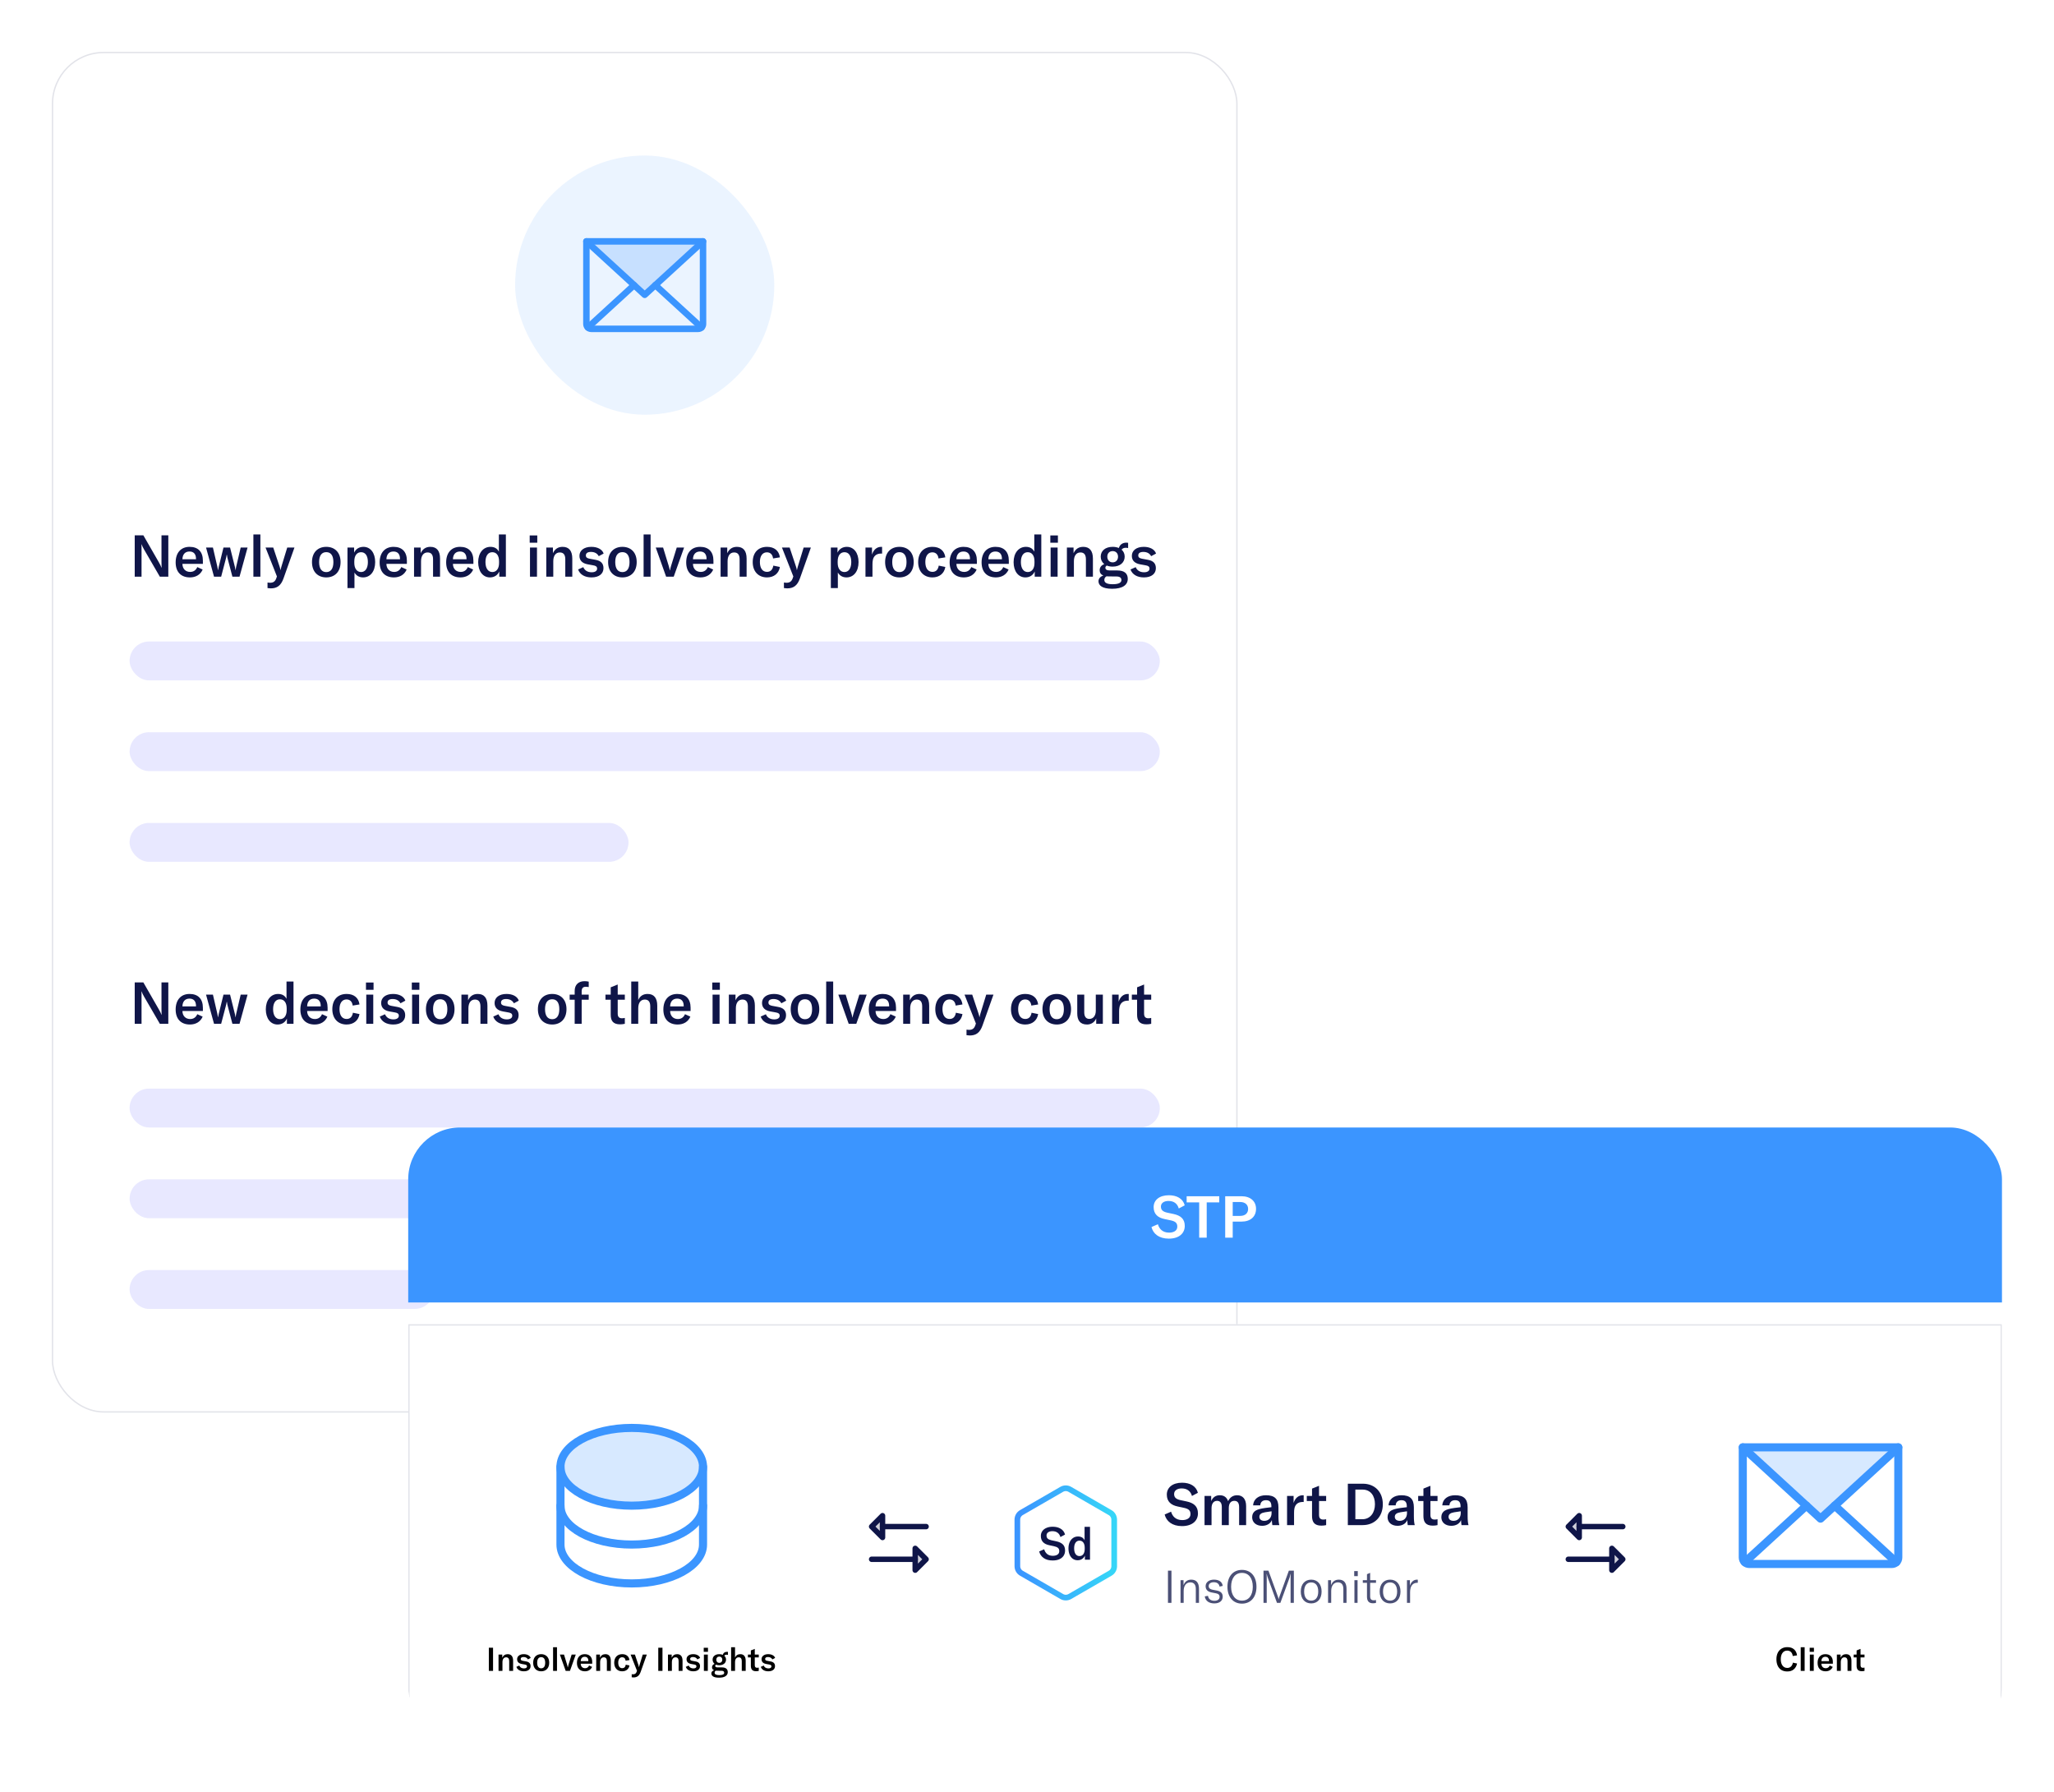<svg width="634" height="553" viewBox="0 0 634 553" fill="none" xmlns="http://www.w3.org/2000/svg">
<g filter="url(#filter0_d_2940_79065)">
<rect x="16" y="8" width="366" height="420" rx="16" fill="white"/>
<rect x="159" y="40" width="80" height="80" rx="40" fill="#3B95FF" fill-opacity="0.1"/>
<g clip-path="url(#clip0_2940_79065)">
<path opacity="0.2" d="M217 66.5L199 83L181 66.5H217Z" fill="#3B95FF"/>
<path d="M217 66.5L199 83L181 66.5" stroke="#3B95FF" stroke-width="2" stroke-linecap="round" stroke-linejoin="round"/>
<path d="M181 66.5H217V92C217 92.398 216.842 92.779 216.561 93.061C216.279 93.342 215.898 93.5 215.5 93.5H182.5C182.102 93.5 181.721 93.342 181.439 93.061C181.158 92.779 181 92.398 181 92V66.5Z" stroke="#3B95FF" stroke-width="2" stroke-linecap="round" stroke-linejoin="round"/>
<path d="M195.728 80L181.463 93.076" stroke="#3B95FF" stroke-width="2" stroke-linecap="round" stroke-linejoin="round"/>
<path d="M216.538 93.076L202.273 80" stroke="#3B95FF" stroke-width="2" stroke-linecap="round" stroke-linejoin="round"/>
</g>
<path d="M41.584 170V157.22H44.248L49.054 165.59C49.396 166.166 49.666 166.724 49.846 167.228H49.882C49.864 166.76 49.846 166.256 49.846 165.572V157.22H51.952V170H49.342L44.464 161.594C44.122 160.982 43.888 160.514 43.69 159.992H43.654C43.69 160.478 43.69 160.982 43.69 161.684V170H41.584ZM58.629 170.216C55.875 170.216 54.219 168.542 54.219 165.59C54.219 162.62 55.839 160.784 58.521 160.784C61.131 160.784 62.625 162.296 62.625 165.05V166.04H56.307C56.325 167.552 57.279 168.524 58.701 168.524C59.727 168.524 60.483 168.002 60.897 167.03L62.553 167.786C61.887 169.352 60.465 170.216 58.629 170.216ZM56.307 164.618H60.501V164.474C60.501 162.998 59.763 162.224 58.485 162.224C57.117 162.224 56.343 163.124 56.307 164.618ZM66.065 170L63.599 161H65.723L67.109 166.994C67.163 167.282 67.235 167.624 67.271 167.966H67.307C67.361 167.624 67.433 167.282 67.505 166.994L68.981 161H71.015L72.509 166.994C72.563 167.282 72.653 167.624 72.689 167.966H72.725C72.779 167.624 72.833 167.282 72.887 166.994L74.291 161H76.415L73.931 170H71.735L70.205 164.168C70.151 163.898 70.043 163.412 70.025 163.178H69.989C69.953 163.412 69.863 163.898 69.791 164.168L68.261 170H66.065ZM80.373 156.95V170H78.213V156.95H80.373ZM83.565 173.6C83.295 173.6 82.953 173.564 82.575 173.51V171.8C82.899 171.854 83.115 171.872 83.331 171.872C84.393 171.872 84.951 171.44 85.293 170.45L85.473 169.91L81.963 161H84.339L86.301 166.886C86.445 167.3 86.517 167.642 86.553 167.948H86.589C86.643 167.678 86.733 167.354 86.859 166.886L88.659 161H90.891L87.525 170.486C86.715 172.79 85.491 173.6 83.565 173.6ZM100.711 170.216C98.119 170.216 96.301 168.506 96.301 165.482C96.301 162.476 98.119 160.784 100.711 160.784C103.303 160.784 105.121 162.476 105.121 165.482C105.121 168.506 103.303 170.216 100.711 170.216ZM98.497 165.482C98.497 167.534 99.325 168.578 100.711 168.578C102.097 168.578 102.907 167.534 102.907 165.482C102.907 163.43 102.097 162.422 100.711 162.422C99.325 162.422 98.497 163.43 98.497 165.482ZM107.253 173.51V161H109.305V162.566C109.863 161.396 110.907 160.784 112.185 160.784C114.345 160.784 115.803 162.638 115.803 165.482C115.803 168.38 114.291 170.216 112.077 170.216C110.799 170.216 109.899 169.586 109.413 168.704V173.51H107.253ZM109.359 165.734C109.359 167.462 110.169 168.56 111.447 168.56C112.743 168.56 113.553 167.408 113.553 165.482C113.553 163.556 112.779 162.44 111.465 162.44C110.169 162.44 109.359 163.466 109.359 165.284V165.734ZM121.594 170.216C118.84 170.216 117.184 168.542 117.184 165.59C117.184 162.62 118.804 160.784 121.486 160.784C124.096 160.784 125.59 162.296 125.59 165.05V166.04H119.272C119.29 167.552 120.244 168.524 121.666 168.524C122.692 168.524 123.448 168.002 123.862 167.03L125.518 167.786C124.852 169.352 123.43 170.216 121.594 170.216ZM119.272 164.618H123.466V164.474C123.466 162.998 122.728 162.224 121.45 162.224C120.082 162.224 119.308 163.124 119.272 164.618ZM127.801 170V161H129.853V162.746C130.465 161.432 131.455 160.784 132.841 160.784C134.803 160.784 135.829 162.008 135.829 164.42V170H133.669V164.636C133.669 163.214 133.111 162.512 131.977 162.512C130.717 162.512 129.961 163.52 129.961 165.23V170H127.801ZM142.125 170.216C139.371 170.216 137.715 168.542 137.715 165.59C137.715 162.62 139.335 160.784 142.017 160.784C144.627 160.784 146.121 162.296 146.121 165.05V166.04H139.803C139.821 167.552 140.775 168.524 142.197 168.524C143.223 168.524 143.979 168.002 144.393 167.03L146.049 167.786C145.383 169.352 143.961 170.216 142.125 170.216ZM139.803 164.618H143.997V164.474C143.997 162.998 143.259 162.224 141.981 162.224C140.613 162.224 139.839 163.124 139.803 164.618ZM151.231 170.216C149.053 170.216 147.595 168.326 147.595 165.518C147.595 162.692 149.143 160.784 151.393 160.784C152.581 160.784 153.481 161.27 153.985 162.278V156.95H156.145V170H154.111V168.38C153.607 169.532 152.581 170.216 151.231 170.216ZM149.845 165.482C149.845 167.408 150.655 168.56 151.969 168.56C153.229 168.56 154.039 167.498 154.039 165.806V165.23C154.039 163.466 153.247 162.44 151.951 162.44C150.637 162.44 149.845 163.556 149.845 165.482ZM163.59 170V161H165.75V170H163.59ZM163.5 159.506V157.256H165.84V159.506H163.5ZM168.618 170V161H170.67V162.746C171.282 161.432 172.272 160.784 173.658 160.784C175.62 160.784 176.646 162.008 176.646 164.42V170H174.486V164.636C174.486 163.214 173.928 162.512 172.794 162.512C171.534 162.512 170.778 163.52 170.778 165.23V170H168.618ZM182.582 170.216C180.53 170.216 179 169.352 178.442 167.768L180.044 167.048C180.458 168.056 181.358 168.632 182.636 168.632C183.734 168.632 184.31 168.164 184.31 167.516C184.31 166.868 183.914 166.616 183.032 166.472L181.43 166.184C179.738 165.878 178.856 164.996 178.856 163.556C178.856 161.936 180.242 160.784 182.528 160.784C184.436 160.784 185.894 161.558 186.326 162.854L184.814 163.664C184.382 162.854 183.59 162.35 182.402 162.35C181.394 162.35 180.836 162.728 180.836 163.43C180.836 164.042 181.232 164.312 182.024 164.456L183.788 164.78C185.534 165.086 186.272 165.95 186.272 167.372C186.272 169.064 184.94 170.216 182.582 170.216ZM192.117 170.216C189.525 170.216 187.707 168.506 187.707 165.482C187.707 162.476 189.525 160.784 192.117 160.784C194.709 160.784 196.527 162.476 196.527 165.482C196.527 168.506 194.709 170.216 192.117 170.216ZM189.903 165.482C189.903 167.534 190.731 168.578 192.117 168.578C193.503 168.578 194.313 167.534 194.313 165.482C194.313 163.43 193.503 162.422 192.117 162.422C190.731 162.422 189.903 163.43 189.903 165.482ZM200.819 156.95V170H198.659V156.95H200.819ZM205.612 170L202.408 161H204.676L206.422 166.706C206.566 167.174 206.674 167.624 206.746 168.038H206.8C206.872 167.624 206.98 167.174 207.124 166.706L208.888 161H211.156L207.952 170H205.612ZM216.217 170.216C213.463 170.216 211.807 168.542 211.807 165.59C211.807 162.62 213.427 160.784 216.109 160.784C218.719 160.784 220.213 162.296 220.213 165.05V166.04H213.895C213.913 167.552 214.867 168.524 216.289 168.524C217.315 168.524 218.071 168.002 218.485 167.03L220.141 167.786C219.475 169.352 218.053 170.216 216.217 170.216ZM213.895 164.618H218.089V164.474C218.089 162.998 217.351 162.224 216.073 162.224C214.705 162.224 213.931 163.124 213.895 164.618ZM222.424 170V161H224.476V162.746C225.088 161.432 226.078 160.784 227.464 160.784C229.426 160.784 230.452 162.008 230.452 164.42V170H228.292V164.636C228.292 163.214 227.734 162.512 226.6 162.512C225.34 162.512 224.584 163.52 224.584 165.23V170H222.424ZM236.748 170.216C234.066 170.216 232.338 168.362 232.338 165.5C232.338 162.566 234.03 160.784 236.766 160.784C238.998 160.784 240.456 161.972 240.726 164.024L238.62 164.366C238.476 163.142 237.774 162.476 236.712 162.476C235.38 162.476 234.552 163.592 234.552 165.446C234.552 167.39 235.362 168.506 236.748 168.506C237.828 168.506 238.494 167.84 238.692 166.58L240.726 166.994C240.402 168.992 238.89 170.216 236.748 170.216ZM242.963 173.6C242.693 173.6 242.351 173.564 241.973 173.51V171.8C242.297 171.854 242.513 171.872 242.729 171.872C243.791 171.872 244.349 171.44 244.691 170.45L244.871 169.91L241.361 161H243.737L245.699 166.886C245.843 167.3 245.915 167.642 245.951 167.948H245.987C246.041 167.678 246.131 167.354 246.257 166.886L248.057 161H250.289L246.923 170.486C246.113 172.79 244.889 173.6 242.963 173.6ZM256.456 173.51V161H258.508V162.566C259.066 161.396 260.11 160.784 261.388 160.784C263.548 160.784 265.006 162.638 265.006 165.482C265.006 168.38 263.494 170.216 261.28 170.216C260.002 170.216 259.102 169.586 258.616 168.704V173.51H256.456ZM258.562 165.734C258.562 167.462 259.372 168.56 260.65 168.56C261.946 168.56 262.756 167.408 262.756 165.482C262.756 163.556 261.982 162.44 260.668 162.44C259.372 162.44 258.562 163.466 258.562 165.284V165.734ZM269.159 163.178C269.609 161.756 270.563 160.784 272.021 160.784C272.111 160.784 272.183 160.784 272.273 160.802V162.872C272.183 162.872 272.093 162.854 271.985 162.854C271.121 162.854 270.527 163.106 270.113 163.502C269.393 164.204 269.303 165.23 269.303 166.22V170H267.143V161H269.159V163.178ZM277.617 170.216C275.025 170.216 273.207 168.506 273.207 165.482C273.207 162.476 275.025 160.784 277.617 160.784C280.209 160.784 282.027 162.476 282.027 165.482C282.027 168.506 280.209 170.216 277.617 170.216ZM275.403 165.482C275.403 167.534 276.231 168.578 277.617 168.578C279.003 168.578 279.813 167.534 279.813 165.482C279.813 163.43 279.003 162.422 277.617 162.422C276.231 162.422 275.403 163.43 275.403 165.482ZM287.813 170.216C285.131 170.216 283.403 168.362 283.403 165.5C283.403 162.566 285.095 160.784 287.831 160.784C290.063 160.784 291.521 161.972 291.791 164.024L289.685 164.366C289.541 163.142 288.839 162.476 287.777 162.476C286.445 162.476 285.617 163.592 285.617 165.446C285.617 167.39 286.427 168.506 287.813 168.506C288.893 168.506 289.559 167.84 289.757 166.58L291.791 166.994C291.467 168.992 289.955 170.216 287.813 170.216ZM297.533 170.216C294.779 170.216 293.123 168.542 293.123 165.59C293.123 162.62 294.743 160.784 297.425 160.784C300.035 160.784 301.529 162.296 301.529 165.05V166.04H295.211C295.229 167.552 296.183 168.524 297.605 168.524C298.631 168.524 299.387 168.002 299.801 167.03L301.457 167.786C300.791 169.352 299.369 170.216 297.533 170.216ZM295.211 164.618H299.405V164.474C299.405 162.998 298.667 162.224 297.389 162.224C296.021 162.224 295.247 163.124 295.211 164.618ZM307.395 170.216C304.641 170.216 302.985 168.542 302.985 165.59C302.985 162.62 304.605 160.784 307.287 160.784C309.897 160.784 311.391 162.296 311.391 165.05V166.04H305.073C305.091 167.552 306.045 168.524 307.467 168.524C308.493 168.524 309.249 168.002 309.663 167.03L311.319 167.786C310.653 169.352 309.231 170.216 307.395 170.216ZM305.073 164.618H309.267V164.474C309.267 162.998 308.529 162.224 307.251 162.224C305.883 162.224 305.109 163.124 305.073 164.618ZM316.5 170.216C314.322 170.216 312.864 168.326 312.864 165.518C312.864 162.692 314.412 160.784 316.662 160.784C317.85 160.784 318.75 161.27 319.254 162.278V156.95H321.414V170H319.38V168.38C318.876 169.532 317.85 170.216 316.5 170.216ZM315.114 165.482C315.114 167.408 315.924 168.56 317.238 168.56C318.498 168.56 319.308 167.498 319.308 165.806V165.23C319.308 163.466 318.516 162.44 317.22 162.44C315.906 162.44 315.114 163.556 315.114 165.482ZM324.29 170V161H326.45V170H324.29ZM324.2 159.506V157.256H326.54V159.506H324.2ZM329.317 170V161H331.369V162.746C331.981 161.432 332.971 160.784 334.357 160.784C336.319 160.784 337.345 162.008 337.345 164.42V170H335.185V164.636C335.185 163.214 334.627 162.512 333.493 162.512C332.233 162.512 331.477 163.52 331.477 165.23V170H329.317ZM343.299 173.726C340.203 173.726 339.069 172.682 339.069 171.404C339.069 170.612 339.591 169.946 340.581 169.64C339.771 169.316 339.429 168.74 339.429 168.02C339.429 167.084 339.969 166.454 340.851 166.112C340.149 165.554 339.753 164.744 339.753 163.808C339.753 162.026 341.157 160.784 343.443 160.784C344.181 160.784 344.811 160.91 345.351 161.144C345.639 160.154 346.413 159.488 347.709 159.488C347.889 159.488 348.033 159.506 348.213 159.542V161.162C347.979 161.108 347.745 161.072 347.475 161.072C346.899 161.072 346.449 161.27 346.197 161.648C346.809 162.188 347.151 162.926 347.151 163.808C347.151 165.59 345.747 166.886 343.443 166.886C342.759 166.886 342.147 166.778 341.643 166.562C341.373 166.706 341.193 166.922 341.193 167.246C341.193 167.732 341.571 168.074 342.561 168.074H344.919C347.025 168.074 348.105 168.992 348.105 170.666C348.105 172.52 346.539 173.726 343.299 173.726ZM340.869 171.008C340.869 171.962 341.895 172.322 343.443 172.322C345.495 172.322 346.143 171.746 346.143 171.026C346.143 170.306 345.621 169.928 344.595 169.928L342.255 169.91C341.985 169.91 341.751 169.892 341.535 169.874C341.067 170.144 340.869 170.558 340.869 171.008ZM341.787 163.808C341.787 164.834 342.435 165.572 343.443 165.572C344.451 165.572 345.099 164.834 345.099 163.826C345.099 162.8 344.451 162.098 343.443 162.098C342.435 162.098 341.787 162.8 341.787 163.808ZM353.089 170.216C351.037 170.216 349.507 169.352 348.949 167.768L350.551 167.048C350.965 168.056 351.865 168.632 353.143 168.632C354.241 168.632 354.817 168.164 354.817 167.516C354.817 166.868 354.421 166.616 353.539 166.472L351.937 166.184C350.245 165.878 349.363 164.996 349.363 163.556C349.363 161.936 350.749 160.784 353.035 160.784C354.943 160.784 356.401 161.558 356.833 162.854L355.321 163.664C354.889 162.854 354.097 162.35 352.909 162.35C351.901 162.35 351.343 162.728 351.343 163.43C351.343 164.042 351.739 164.312 352.531 164.456L354.295 164.78C356.041 165.086 356.779 165.95 356.779 167.372C356.779 169.064 355.447 170.216 353.089 170.216Z" fill="#0F1548"/>
<rect opacity="0.6" x="40" y="190" width="318" height="12" rx="6" fill="#D9D8FF"/>
<rect opacity="0.6" x="40" y="218" width="318" height="12" rx="6" fill="#D9D8FF"/>
<rect opacity="0.6" x="40" y="246" width="154" height="12" rx="6" fill="#D9D8FF"/>
<path d="M41.584 308V295.22H44.248L49.054 303.59C49.396 304.166 49.666 304.724 49.846 305.228H49.882C49.864 304.76 49.846 304.256 49.846 303.572V295.22H51.952V308H49.342L44.464 299.594C44.122 298.982 43.888 298.514 43.69 297.992H43.654C43.69 298.478 43.69 298.982 43.69 299.684V308H41.584ZM58.629 308.216C55.875 308.216 54.219 306.542 54.219 303.59C54.219 300.62 55.839 298.784 58.521 298.784C61.131 298.784 62.625 300.296 62.625 303.05V304.04H56.307C56.325 305.552 57.279 306.524 58.701 306.524C59.727 306.524 60.483 306.002 60.897 305.03L62.553 305.786C61.887 307.352 60.465 308.216 58.629 308.216ZM56.307 302.618H60.501V302.474C60.501 300.998 59.763 300.224 58.485 300.224C57.117 300.224 56.343 301.124 56.307 302.618ZM66.065 308L63.599 299H65.723L67.109 304.994C67.163 305.282 67.235 305.624 67.271 305.966H67.307C67.361 305.624 67.433 305.282 67.505 304.994L68.981 299H71.015L72.509 304.994C72.563 305.282 72.653 305.624 72.689 305.966H72.725C72.779 305.624 72.833 305.282 72.887 304.994L74.291 299H76.415L73.931 308H71.735L70.205 302.168C70.151 301.898 70.043 301.412 70.025 301.178H69.989C69.953 301.412 69.863 301.898 69.791 302.168L68.261 308H66.065ZM85.682 308.216C83.504 308.216 82.046 306.326 82.046 303.518C82.046 300.692 83.594 298.784 85.844 298.784C87.032 298.784 87.932 299.27 88.436 300.278V294.95H90.596V308H88.562V306.38C88.058 307.532 87.032 308.216 85.682 308.216ZM84.296 303.482C84.296 305.408 85.106 306.56 86.42 306.56C87.68 306.56 88.49 305.498 88.49 303.806V303.23C88.49 301.466 87.698 300.44 86.402 300.44C85.088 300.44 84.296 301.556 84.296 303.482ZM97.125 308.216C94.371 308.216 92.715 306.542 92.715 303.59C92.715 300.62 94.335 298.784 97.017 298.784C99.627 298.784 101.121 300.296 101.121 303.05V304.04H94.803C94.821 305.552 95.775 306.524 97.197 306.524C98.223 306.524 98.979 306.002 99.393 305.03L101.049 305.786C100.383 307.352 98.961 308.216 97.125 308.216ZM94.803 302.618H98.997V302.474C98.997 300.998 98.259 300.224 96.981 300.224C95.613 300.224 94.839 301.124 94.803 302.618ZM106.987 308.216C104.305 308.216 102.577 306.362 102.577 303.5C102.577 300.566 104.269 298.784 107.005 298.784C109.237 298.784 110.695 299.972 110.965 302.024L108.859 302.366C108.715 301.142 108.013 300.476 106.951 300.476C105.619 300.476 104.791 301.592 104.791 303.446C104.791 305.39 105.601 306.506 106.987 306.506C108.067 306.506 108.733 305.84 108.931 304.58L110.965 304.994C110.641 306.992 109.129 308.216 106.987 308.216ZM113.053 308V299H115.213V308H113.053ZM112.963 297.506V295.256H115.303V297.506H112.963ZM121.375 308.216C119.323 308.216 117.793 307.352 117.235 305.768L118.837 305.048C119.251 306.056 120.151 306.632 121.429 306.632C122.527 306.632 123.103 306.164 123.103 305.516C123.103 304.868 122.707 304.616 121.825 304.472L120.223 304.184C118.531 303.878 117.649 302.996 117.649 301.556C117.649 299.936 119.035 298.784 121.321 298.784C123.229 298.784 124.687 299.558 125.119 300.854L123.607 301.664C123.175 300.854 122.383 300.35 121.195 300.35C120.187 300.35 119.629 300.728 119.629 301.43C119.629 302.042 120.025 302.312 120.817 302.456L122.581 302.78C124.327 303.086 125.065 303.95 125.065 305.372C125.065 307.064 123.733 308.216 121.375 308.216ZM127.204 308V299H129.364V308H127.204ZM127.114 297.506V295.256H129.454V297.506H127.114ZM135.885 308.216C133.293 308.216 131.475 306.506 131.475 303.482C131.475 300.476 133.293 298.784 135.885 298.784C138.477 298.784 140.295 300.476 140.295 303.482C140.295 306.506 138.477 308.216 135.885 308.216ZM133.671 303.482C133.671 305.534 134.499 306.578 135.885 306.578C137.271 306.578 138.081 305.534 138.081 303.482C138.081 301.43 137.271 300.422 135.885 300.422C134.499 300.422 133.671 301.43 133.671 303.482ZM142.426 308V299H144.478V300.746C145.09 299.432 146.08 298.784 147.466 298.784C149.428 298.784 150.454 300.008 150.454 302.42V308H148.294V302.636C148.294 301.214 147.736 300.512 146.602 300.512C145.342 300.512 144.586 301.52 144.586 303.23V308H142.426ZM156.39 308.216C154.338 308.216 152.808 307.352 152.25 305.768L153.852 305.048C154.266 306.056 155.166 306.632 156.444 306.632C157.542 306.632 158.118 306.164 158.118 305.516C158.118 304.868 157.722 304.616 156.84 304.472L155.238 304.184C153.546 303.878 152.664 302.996 152.664 301.556C152.664 299.936 154.05 298.784 156.336 298.784C158.244 298.784 159.702 299.558 160.134 300.854L158.622 301.664C158.19 300.854 157.398 300.35 156.21 300.35C155.202 300.35 154.644 300.728 154.644 301.43C154.644 302.042 155.04 302.312 155.832 302.456L157.596 302.78C159.342 303.086 160.08 303.95 160.08 305.372C160.08 307.064 158.748 308.216 156.39 308.216ZM170.444 308.216C167.852 308.216 166.034 306.506 166.034 303.482C166.034 300.476 167.852 298.784 170.444 298.784C173.036 298.784 174.854 300.476 174.854 303.482C174.854 306.506 173.036 308.216 170.444 308.216ZM168.23 303.482C168.23 305.534 169.058 306.578 170.444 306.578C171.83 306.578 172.64 305.534 172.64 303.482C172.64 301.43 171.83 300.422 170.444 300.422C169.058 300.422 168.23 301.43 168.23 303.482ZM181.72 299V300.566H179.542V308H177.382V300.566H175.834V299H177.382V297.848C177.382 295.976 178.516 294.842 180.442 294.842C180.892 294.842 181.324 294.896 181.72 294.986V296.66C181.396 296.606 181.072 296.57 180.802 296.57C179.938 296.57 179.542 297.038 179.542 297.992V299H181.72ZM186.887 300.566V299H188.507V296.732L190.667 295.868V299H192.863V300.566H190.667V304.868C190.667 305.822 191.081 306.29 191.981 306.29C192.341 306.29 192.575 306.236 192.863 306.182V308C192.341 308.108 191.945 308.162 191.387 308.162C189.227 308.162 188.507 307.028 188.507 305.21V300.566H186.887ZM194.844 308V294.95H197.004V300.656C197.544 299.414 198.534 298.784 199.902 298.784C201.846 298.784 202.872 300.026 202.872 302.402V308H200.712V302.582C200.712 301.214 200.136 300.512 199.038 300.512C197.742 300.512 197.004 301.502 197.004 303.23V308H194.844ZM209.168 308.216C206.414 308.216 204.758 306.542 204.758 303.59C204.758 300.62 206.378 298.784 209.06 298.784C211.67 298.784 213.164 300.296 213.164 303.05V304.04H206.846C206.864 305.552 207.818 306.524 209.24 306.524C210.266 306.524 211.022 306.002 211.436 305.03L213.092 305.786C212.426 307.352 211.004 308.216 209.168 308.216ZM206.846 302.618H211.04V302.474C211.04 300.998 210.302 300.224 209.024 300.224C207.656 300.224 206.882 301.124 206.846 302.618ZM219.946 308V299H222.106V308H219.946ZM219.856 297.506V295.256H222.196V297.506H219.856ZM224.973 308V299H227.025V300.746C227.637 299.432 228.627 298.784 230.013 298.784C231.975 298.784 233.001 300.008 233.001 302.42V308H230.841V302.636C230.841 301.214 230.283 300.512 229.149 300.512C227.889 300.512 227.133 301.52 227.133 303.23V308H224.973ZM238.937 308.216C236.885 308.216 235.355 307.352 234.797 305.768L236.399 305.048C236.813 306.056 237.713 306.632 238.991 306.632C240.089 306.632 240.665 306.164 240.665 305.516C240.665 304.868 240.269 304.616 239.387 304.472L237.785 304.184C236.093 303.878 235.211 302.996 235.211 301.556C235.211 299.936 236.597 298.784 238.883 298.784C240.791 298.784 242.249 299.558 242.681 300.854L241.169 301.664C240.737 300.854 239.945 300.35 238.757 300.35C237.749 300.35 237.191 300.728 237.191 301.43C237.191 302.042 237.587 302.312 238.379 302.456L240.143 302.78C241.889 303.086 242.627 303.95 242.627 305.372C242.627 307.064 241.295 308.216 238.937 308.216ZM248.473 308.216C245.881 308.216 244.063 306.506 244.063 303.482C244.063 300.476 245.881 298.784 248.473 298.784C251.065 298.784 252.883 300.476 252.883 303.482C252.883 306.506 251.065 308.216 248.473 308.216ZM246.259 303.482C246.259 305.534 247.087 306.578 248.473 306.578C249.859 306.578 250.669 305.534 250.669 303.482C250.669 301.43 249.859 300.422 248.473 300.422C247.087 300.422 246.259 301.43 246.259 303.482ZM257.174 294.95V308H255.014V294.95H257.174ZM261.968 308L258.764 299H261.032L262.778 304.706C262.922 305.174 263.03 305.624 263.102 306.038H263.156C263.228 305.624 263.336 305.174 263.48 304.706L265.244 299H267.512L264.308 308H261.968ZM272.573 308.216C269.819 308.216 268.163 306.542 268.163 303.59C268.163 300.62 269.783 298.784 272.465 298.784C275.075 298.784 276.569 300.296 276.569 303.05V304.04H270.251C270.269 305.552 271.223 306.524 272.645 306.524C273.671 306.524 274.427 306.002 274.841 305.03L276.497 305.786C275.831 307.352 274.409 308.216 272.573 308.216ZM270.251 302.618H274.445V302.474C274.445 300.998 273.707 300.224 272.429 300.224C271.061 300.224 270.287 301.124 270.251 302.618ZM278.78 308V299H280.832V300.746C281.444 299.432 282.434 298.784 283.82 298.784C285.782 298.784 286.808 300.008 286.808 302.42V308H284.648V302.636C284.648 301.214 284.09 300.512 282.956 300.512C281.696 300.512 280.94 301.52 280.94 303.23V308H278.78ZM293.104 308.216C290.422 308.216 288.694 306.362 288.694 303.5C288.694 300.566 290.386 298.784 293.122 298.784C295.354 298.784 296.812 299.972 297.082 302.024L294.976 302.366C294.832 301.142 294.13 300.476 293.068 300.476C291.736 300.476 290.908 301.592 290.908 303.446C290.908 305.39 291.718 306.506 293.104 306.506C294.184 306.506 294.85 305.84 295.048 304.58L297.082 304.994C296.758 306.992 295.246 308.216 293.104 308.216ZM299.319 311.6C299.049 311.6 298.707 311.564 298.329 311.51V309.8C298.653 309.854 298.869 309.872 299.085 309.872C300.147 309.872 300.705 309.44 301.047 308.45L301.227 307.91L297.717 299H300.093L302.055 304.886C302.199 305.3 302.271 305.642 302.307 305.948H302.343C302.397 305.678 302.487 305.354 302.613 304.886L304.413 299H306.645L303.279 308.486C302.469 310.79 301.245 311.6 299.319 311.6ZM316.465 308.216C313.783 308.216 312.055 306.362 312.055 303.5C312.055 300.566 313.747 298.784 316.483 298.784C318.715 298.784 320.173 299.972 320.443 302.024L318.337 302.366C318.193 301.142 317.491 300.476 316.429 300.476C315.097 300.476 314.269 301.592 314.269 303.446C314.269 305.39 315.079 306.506 316.465 306.506C317.545 306.506 318.211 305.84 318.409 304.58L320.443 304.994C320.119 306.992 318.607 308.216 316.465 308.216ZM326.186 308.216C323.594 308.216 321.776 306.506 321.776 303.482C321.776 300.476 323.594 298.784 326.186 298.784C328.778 298.784 330.596 300.476 330.596 303.482C330.596 306.506 328.778 308.216 326.186 308.216ZM323.972 303.482C323.972 305.534 324.8 306.578 326.186 306.578C327.572 306.578 328.382 305.534 328.382 303.482C328.382 301.43 327.572 300.422 326.186 300.422C324.8 300.422 323.972 301.43 323.972 303.482ZM335.553 308.216C333.357 308.216 332.511 306.884 332.511 304.778V299H334.671V304.454C334.671 305.768 335.211 306.488 336.255 306.488C337.443 306.488 338.235 305.498 338.235 303.986V299H340.413V308H338.361V306.326C337.929 307.442 336.849 308.216 335.553 308.216ZM345.29 301.178C345.74 299.756 346.694 298.784 348.152 298.784C348.242 298.784 348.314 298.784 348.404 298.802V300.872C348.314 300.872 348.224 300.854 348.116 300.854C347.252 300.854 346.658 301.106 346.244 301.502C345.524 302.204 345.434 303.23 345.434 304.22V308H343.274V299H345.29V301.178ZM349.362 300.566V299H350.982V296.732L353.142 295.868V299H355.338V300.566H353.142V304.868C353.142 305.822 353.556 306.29 354.456 306.29C354.816 306.29 355.05 306.236 355.338 306.182V308C354.816 308.108 354.42 308.162 353.862 308.162C351.702 308.162 350.982 307.028 350.982 305.21V300.566H349.362Z" fill="#0F1548"/>
<rect opacity="0.6" x="40" y="328" width="318" height="12" rx="6" fill="#D9D8FF"/>
<rect opacity="0.6" x="40" y="356" width="318" height="12" rx="6" fill="#D9D8FF"/>
<rect opacity="0.6" x="40" y="384" width="94" height="12" rx="6" fill="#D9D8FF"/>
<rect x="16.21" y="8.21" width="365.58" height="419.58" rx="15.79" stroke="#E2E3E9" stroke-width="0.42"/>
</g>
<g filter="url(#filter1_d_2940_79065)">
<g clip-path="url(#clip1_2940_79065)">
<rect width="491.94" height="54" transform="translate(126 340)" fill="#3B95FF"/>
<path d="M360.767 374.306C357.743 374.306 355.943 372.812 355.421 370.724L357.401 369.86C357.815 371.3 358.859 372.452 360.857 372.452C362.171 372.452 363.395 371.93 363.395 370.598C363.395 369.356 362.639 368.924 361.235 368.636L359.453 368.258C357.437 367.844 356.087 366.764 356.087 364.586C356.087 362.372 357.905 360.914 360.785 360.914C363.197 360.914 365.123 361.904 365.681 364.028L363.845 365C363.431 363.524 362.369 362.678 360.677 362.678C359.273 362.678 358.337 363.326 358.337 364.406C358.337 365.45 358.931 365.99 360.317 366.296L362.189 366.692C364.295 367.142 365.699 368.114 365.699 370.382C365.699 372.578 364.043 374.306 360.767 374.306ZM366.279 363.11V361.22H376.341V363.11H372.471V374H370.149V363.11H366.279ZM380.498 374H378.176V361.22H383.234C385.952 361.22 387.698 362.75 387.698 365.108C387.698 367.52 385.97 369.05 383.216 369.05H380.498V374ZM380.498 367.286H382.802C384.314 367.286 385.25 366.476 385.25 365.144C385.25 363.83 384.314 363.002 382.802 363.002H380.498V367.286Z" fill="white"/>
<g filter="url(#filter2_d_2940_79065)">
<rect x="126" y="394" width="491.94" height="135" fill="white"/>
<g clip-path="url(#clip2_2940_79065)">
<path opacity="0.2" d="M195 450C207.15 450 217 444.627 217 438C217 431.373 207.15 426 195 426C182.85 426 173 431.373 173 438C173 444.627 182.85 450 195 450Z" fill="#3B95FF"/>
<path d="M195 450C207.15 450 217 444.627 217 438C217 431.373 207.15 426 195 426C182.85 426 173 431.373 173 438C173 444.627 182.85 450 195 450Z" stroke="#3B95FF" stroke-width="2.5" stroke-linecap="round" stroke-linejoin="round"/>
<path d="M173 438V450C173 456.628 182.85 462 195 462C207.15 462 217 456.628 217 450V438" stroke="#3B95FF" stroke-width="2.5" stroke-linecap="round" stroke-linejoin="round"/>
<path d="M173 450V462C173 468.628 182.85 474 195 474C207.15 474 217 468.628 217 462V450" stroke="#3B95FF" stroke-width="2.5" stroke-linecap="round" stroke-linejoin="round"/>
</g>
<path d="M150.888 501V493.838H152.189V501H150.888ZM153.88 495.957H155.03V496.935C155.373 496.202 155.931 495.835 156.705 495.835C157.256 495.835 157.673 496.007 157.955 496.35C158.238 496.693 158.379 497.201 158.379 497.873V501H157.169V497.994C157.169 497.201 156.853 496.804 156.22 496.804C155.864 496.804 155.585 496.938 155.383 497.207C155.188 497.476 155.091 497.85 155.091 498.327V501H153.88V495.957ZM161.706 501.121C161.127 501.121 160.633 501.003 160.223 500.768C159.819 500.526 159.54 500.186 159.386 499.749L160.283 499.346C160.398 499.628 160.579 499.847 160.828 500.001C161.077 500.156 161.379 500.233 161.736 500.233C162.038 500.233 162.27 500.176 162.432 500.062C162.593 499.948 162.674 499.796 162.674 499.608C162.674 499.433 162.617 499.302 162.502 499.215C162.395 499.127 162.213 499.063 161.958 499.023L161.06 498.862C160.098 498.687 159.618 498.196 159.618 497.389C159.618 496.925 159.802 496.552 160.172 496.269C160.542 495.98 161.043 495.835 161.675 495.835C162.213 495.835 162.671 495.94 163.047 496.148C163.43 496.35 163.683 496.632 163.804 496.995L162.956 497.449C162.829 497.214 162.65 497.032 162.422 496.905C162.2 496.777 161.927 496.713 161.605 496.713C161.322 496.713 161.104 496.767 160.949 496.874C160.801 496.975 160.727 497.123 160.727 497.318C160.727 497.486 160.781 497.614 160.888 497.702C160.996 497.789 161.164 497.853 161.393 497.893L162.381 498.075C162.866 498.162 163.219 498.327 163.44 498.569C163.662 498.804 163.773 499.124 163.773 499.527C163.773 500.011 163.592 500.398 163.229 500.687C162.866 500.976 162.358 501.121 161.706 501.121ZM167.049 501.121C166.565 501.121 166.135 501.017 165.758 500.808C165.388 500.6 165.099 500.297 164.891 499.901C164.682 499.497 164.578 499.02 164.578 498.468C164.578 497.917 164.682 497.443 164.891 497.046C165.099 496.649 165.388 496.35 165.758 496.148C166.135 495.94 166.565 495.835 167.049 495.835C167.533 495.835 167.96 495.94 168.33 496.148C168.707 496.35 168.999 496.649 169.208 497.046C169.416 497.443 169.521 497.917 169.521 498.468C169.521 499.02 169.416 499.497 169.208 499.901C168.999 500.297 168.707 500.6 168.33 500.808C167.96 501.017 167.533 501.121 167.049 501.121ZM165.809 498.468C165.809 499.033 165.916 499.463 166.131 499.759C166.347 500.055 166.652 500.203 167.049 500.203C167.439 500.203 167.742 500.059 167.957 499.769C168.172 499.474 168.28 499.04 168.28 498.468C168.28 497.903 168.172 497.476 167.957 497.187C167.749 496.898 167.446 496.753 167.049 496.753C166.652 496.753 166.347 496.898 166.131 497.187C165.916 497.476 165.809 497.903 165.809 498.468ZM171.925 501H170.715V493.687H171.925V501ZM172.816 495.957H174.087L175.065 499.154C175.146 499.41 175.207 499.658 175.247 499.901H175.277C175.318 499.658 175.378 499.41 175.459 499.154L176.447 495.957H177.718L175.923 501H174.611L172.816 495.957ZM180.554 501.121C179.781 501.121 179.176 500.896 178.739 500.445C178.302 499.988 178.083 499.349 178.083 498.529C178.083 497.695 178.295 497.039 178.719 496.562C179.149 496.078 179.741 495.835 180.494 495.835C181.227 495.835 181.792 496.044 182.188 496.461C182.592 496.871 182.794 497.459 182.794 498.226V498.781H179.253C179.26 499.205 179.384 499.544 179.626 499.8C179.875 500.048 180.198 500.173 180.595 500.173C180.884 500.173 181.133 500.102 181.341 499.961C181.55 499.82 181.711 499.611 181.825 499.336L182.753 499.759C182.565 500.196 182.279 500.533 181.896 500.768C181.519 501.003 181.072 501.121 180.554 501.121ZM181.603 497.984V497.903C181.603 497.493 181.506 497.18 181.311 496.965C181.116 496.75 180.837 496.642 180.474 496.642C180.09 496.642 179.794 496.76 179.586 496.995C179.378 497.231 179.267 497.56 179.253 497.984H181.603ZM184.033 495.957H185.183V496.935C185.526 496.202 186.084 495.835 186.857 495.835C187.409 495.835 187.826 496.007 188.108 496.35C188.39 496.693 188.532 497.201 188.532 497.873V501H187.321V497.994C187.321 497.201 187.005 496.804 186.373 496.804C186.017 496.804 185.738 496.938 185.536 497.207C185.341 497.476 185.243 497.85 185.243 498.327V501H184.033V495.957ZM192.06 501.121C191.562 501.121 191.125 501.013 190.748 500.798C190.379 500.576 190.093 500.267 189.891 499.87C189.689 499.474 189.588 499.01 189.588 498.478C189.588 497.658 189.81 497.012 190.254 496.542C190.698 496.071 191.303 495.835 192.07 495.835C192.695 495.835 193.203 495.997 193.593 496.32C193.983 496.636 194.215 497.08 194.289 497.651L193.109 497.843C193.068 497.5 192.954 497.238 192.766 497.056C192.584 496.874 192.342 496.784 192.04 496.784C191.663 496.784 191.367 496.932 191.152 497.227C190.937 497.523 190.829 497.93 190.829 498.448C190.829 498.993 190.937 499.416 191.152 499.719C191.367 500.015 191.67 500.163 192.06 500.163C192.362 500.163 192.604 500.072 192.786 499.89C192.974 499.709 193.095 499.44 193.149 499.083L194.289 499.315C194.202 499.874 193.956 500.314 193.553 500.637C193.156 500.96 192.658 501.121 192.06 501.121ZM195.543 503.017C195.408 503.017 195.223 503.001 194.988 502.967V502.009C195.149 502.036 195.29 502.049 195.411 502.049C195.707 502.049 195.939 501.985 196.107 501.857C196.282 501.736 196.417 501.535 196.511 501.252L196.612 500.95L194.645 495.957H195.976L197.076 499.255C197.15 499.463 197.197 499.662 197.217 499.85H197.237C197.257 499.763 197.308 499.564 197.388 499.255L198.397 495.957H199.648L197.762 501.272C197.54 501.904 197.251 502.352 196.894 502.614C196.544 502.883 196.094 503.017 195.543 503.017ZM203.184 501V493.838H204.485V501H203.184ZM206.177 495.957H207.327V496.935C207.67 496.202 208.228 495.835 209.001 495.835C209.553 495.835 209.97 496.007 210.252 496.35C210.534 496.693 210.676 497.201 210.676 497.873V501H209.465V497.994C209.465 497.201 209.149 496.804 208.517 496.804C208.161 496.804 207.882 496.938 207.68 497.207C207.485 497.476 207.387 497.85 207.387 498.327V501H206.177V495.957ZM214.002 501.121C213.424 501.121 212.929 501.003 212.519 500.768C212.116 500.526 211.837 500.186 211.682 499.749L212.58 499.346C212.694 499.628 212.876 499.847 213.124 500.001C213.373 500.156 213.676 500.233 214.032 500.233C214.335 500.233 214.567 500.176 214.728 500.062C214.89 499.948 214.97 499.796 214.97 499.608C214.97 499.433 214.913 499.302 214.799 499.215C214.691 499.127 214.51 499.063 214.254 499.023L213.356 498.862C212.395 498.687 211.914 498.196 211.914 497.389C211.914 496.925 212.099 496.552 212.469 496.269C212.839 495.98 213.34 495.835 213.972 495.835C214.51 495.835 214.967 495.94 215.344 496.148C215.727 496.35 215.979 496.632 216.1 496.995L215.253 497.449C215.125 497.214 214.947 497.032 214.718 496.905C214.496 496.777 214.224 496.713 213.901 496.713C213.619 496.713 213.4 496.767 213.246 496.874C213.098 496.975 213.024 497.123 213.024 497.318C213.024 497.486 213.077 497.614 213.185 497.702C213.293 497.789 213.461 497.853 213.689 497.893L214.678 498.075C215.162 498.162 215.515 498.327 215.737 498.569C215.959 498.804 216.07 499.124 216.07 499.527C216.07 500.011 215.888 500.398 215.525 500.687C215.162 500.976 214.654 501.121 214.002 501.121ZM217.269 495.957H218.479V501H217.269V495.957ZM217.218 493.858H218.529V495.119H217.218V493.858ZM221.942 503.088C221.121 503.088 220.52 502.967 220.136 502.725C219.76 502.49 219.571 502.177 219.571 501.787C219.571 501.558 219.642 501.356 219.783 501.182C219.931 501.013 220.143 500.886 220.419 500.798C219.988 500.623 219.773 500.321 219.773 499.89C219.773 499.635 219.84 499.42 219.975 499.245C220.116 499.063 220.314 498.922 220.57 498.821C220.375 498.667 220.224 498.478 220.116 498.256C220.008 498.034 219.955 497.792 219.955 497.53C219.955 497.026 220.14 496.619 220.509 496.31C220.886 495.994 221.39 495.835 222.022 495.835C222.426 495.835 222.782 495.903 223.092 496.037C223.172 495.748 223.324 495.523 223.546 495.361C223.774 495.193 224.063 495.109 224.413 495.109C224.501 495.109 224.595 495.119 224.696 495.139V496.047C224.548 496.014 224.41 495.997 224.282 495.997C223.946 495.997 223.707 496.104 223.566 496.32C223.922 496.636 224.1 497.039 224.1 497.53C224.1 497.866 224.016 498.166 223.848 498.428C223.68 498.683 223.438 498.885 223.122 499.033C222.813 499.181 222.446 499.255 222.022 499.255C221.632 499.255 221.296 499.194 221.014 499.073C220.846 499.161 220.762 499.289 220.762 499.457C220.762 499.766 221.017 499.921 221.528 499.921H222.85C223.435 499.921 223.878 500.045 224.181 500.294C224.484 500.543 224.635 500.902 224.635 501.373C224.635 501.904 224.406 502.321 223.949 502.624C223.499 502.933 222.829 503.088 221.942 503.088ZM220.58 501.565C220.58 502.056 221.061 502.301 222.022 502.301C223.031 502.301 223.536 502.059 223.536 501.575C223.536 501.165 223.246 500.96 222.668 500.96L221.357 500.95C221.249 500.95 221.115 500.943 220.953 500.929C220.704 501.071 220.58 501.282 220.58 501.565ZM221.094 497.53C221.094 497.819 221.179 498.058 221.347 498.246C221.515 498.428 221.74 498.519 222.022 498.519C222.298 498.519 222.52 498.428 222.688 498.246C222.863 498.065 222.95 497.829 222.95 497.54C222.95 497.251 222.866 497.019 222.698 496.844C222.53 496.663 222.305 496.572 222.022 496.572C221.74 496.572 221.515 496.663 221.347 496.844C221.179 497.019 221.094 497.248 221.094 497.53ZM225.671 493.687H226.881V496.885C227.184 496.185 227.725 495.835 228.505 495.835C229.05 495.835 229.464 496.007 229.746 496.35C230.029 496.693 230.17 497.197 230.17 497.863V501H228.959V497.964C228.959 497.581 228.879 497.291 228.717 497.096C228.563 496.901 228.331 496.804 228.021 496.804C227.658 496.804 227.376 496.938 227.174 497.207C226.979 497.47 226.881 497.843 226.881 498.327V501H225.671V493.687ZM230.856 495.957H231.764V494.686L232.974 494.201V495.957H234.205V496.834H232.974V499.245C232.974 499.514 233.035 499.716 233.156 499.85C233.277 499.978 233.462 500.042 233.71 500.042C233.825 500.042 233.99 500.022 234.205 499.981V501C233.916 501.061 233.64 501.091 233.378 501.091C232.799 501.091 232.386 500.95 232.137 500.667C231.888 500.385 231.764 499.974 231.764 499.437V496.834H230.856V495.957ZM237.151 501.121C236.572 501.121 236.078 501.003 235.668 500.768C235.265 500.526 234.985 500.186 234.831 499.749L235.729 499.346C235.843 499.628 236.024 499.847 236.273 500.001C236.522 500.156 236.825 500.233 237.181 500.233C237.484 500.233 237.716 500.176 237.877 500.062C238.038 499.948 238.119 499.796 238.119 499.608C238.119 499.433 238.062 499.302 237.948 499.215C237.84 499.127 237.659 499.063 237.403 499.023L236.505 498.862C235.544 498.687 235.063 498.196 235.063 497.389C235.063 496.925 235.248 496.552 235.618 496.269C235.987 495.98 236.488 495.835 237.121 495.835C237.659 495.835 238.116 495.94 238.492 496.148C238.876 496.35 239.128 496.632 239.249 496.995L238.402 497.449C238.274 497.214 238.096 497.032 237.867 496.905C237.645 496.777 237.373 496.713 237.05 496.713C236.767 496.713 236.549 496.767 236.394 496.874C236.246 496.975 236.172 497.123 236.172 497.318C236.172 497.486 236.226 497.614 236.334 497.702C236.441 497.789 236.609 497.853 236.838 497.893L237.827 498.075C238.311 498.162 238.664 498.327 238.886 498.569C239.108 498.804 239.219 499.124 239.219 499.527C239.219 500.011 239.037 500.398 238.674 500.687C238.311 500.976 237.803 501.121 237.151 501.121Z" fill="black"/>
<g clip-path="url(#clip3_2940_79065)">
<path opacity="0.2" d="M282.494 463.181L285.856 466.543L282.494 469.905V463.181Z" fill="#0F1548"/>
<path opacity="0.2" d="M269.043 456.456L272.405 453.094V459.818L269.043 456.456Z" fill="#0F1548"/>
<path d="M282.494 463.181L285.856 466.543L282.494 469.905V463.181Z" stroke="#0F1548" stroke-width="1.681" stroke-linecap="round" stroke-linejoin="round"/>
<path d="M269.043 466.544H282.492" stroke="#0F1548" stroke-width="1.681" stroke-linecap="round" stroke-linejoin="round"/>
<path d="M272.405 459.818L269.043 456.456L272.405 453.094V459.818Z" stroke="#0F1548" stroke-width="1.681" stroke-linecap="round" stroke-linejoin="round"/>
<path d="M285.856 456.457H272.406" stroke="#0F1548" stroke-width="1.681" stroke-linecap="round" stroke-linejoin="round"/>
</g>
<rect x="314.898" y="438" width="140.143" height="47" rx="12" fill="white"/>
<path d="M330.215 444.96C329.441 444.513 328.488 444.513 327.715 444.96L315.273 452.143C314.5 452.59 314.023 453.415 314.023 454.308L314.028 468.684C314.028 469.577 314.504 470.401 315.277 470.848L327.725 478.04C328.498 478.487 329.451 478.487 330.225 478.04L342.666 470.857C343.44 470.41 343.916 469.585 343.916 468.692L343.911 454.316C343.911 453.423 343.435 452.599 342.662 452.152L330.215 444.96Z" stroke="url(#paint0_linear_2940_79065)" stroke-width="1.75"/>
<path d="M324.916 466.916C323.777 466.916 322.853 466.664 322.144 466.16C321.434 465.656 320.972 464.979 320.758 464.13L322.298 463.458C322.475 464.065 322.783 464.555 323.222 464.928C323.66 465.292 324.248 465.474 324.986 465.474C325.546 465.474 326.012 465.357 326.386 465.124C326.768 464.881 326.96 464.517 326.96 464.032C326.96 463.575 326.824 463.239 326.554 463.024C326.292 462.8 325.868 462.627 325.28 462.506L323.894 462.212C322.148 461.857 321.276 460.905 321.276 459.356C321.276 458.787 321.425 458.287 321.724 457.858C322.022 457.429 322.447 457.097 322.998 456.864C323.548 456.621 324.192 456.5 324.93 456.5C325.9 456.5 326.722 456.705 327.394 457.116C328.075 457.517 328.523 458.119 328.738 458.922L327.31 459.678C327.151 459.099 326.862 458.656 326.442 458.348C326.031 458.031 325.499 457.872 324.846 457.872C324.295 457.872 323.852 457.993 323.516 458.236C323.189 458.469 323.026 458.796 323.026 459.216C323.026 459.617 323.147 459.935 323.39 460.168C323.632 460.392 324.024 460.565 324.566 460.686L326.022 460.994C326.908 461.181 327.585 461.498 328.052 461.946C328.518 462.385 328.752 463.024 328.752 463.864C328.752 464.443 328.607 464.965 328.318 465.432C328.028 465.889 327.594 466.253 327.016 466.524C326.437 466.785 325.737 466.916 324.916 466.916Z" fill="#0F1548"/>
<path d="M332.628 466.846C332.068 466.846 331.573 466.697 331.144 466.398C330.714 466.09 330.383 465.661 330.15 465.11C329.916 464.55 329.8 463.911 329.8 463.192C329.8 462.464 329.921 461.825 330.164 461.274C330.416 460.714 330.766 460.28 331.214 459.972C331.662 459.664 332.175 459.51 332.754 459.51C333.715 459.51 334.387 459.897 334.77 460.672V456.528H336.45V466.678H334.868V465.418C334.672 465.866 334.378 466.216 333.986 466.468C333.603 466.72 333.15 466.846 332.628 466.846ZM331.55 463.164C331.55 463.911 331.694 464.499 331.984 464.928C332.282 465.348 332.688 465.558 333.202 465.558C333.696 465.558 334.088 465.367 334.378 464.984C334.667 464.592 334.812 464.069 334.812 463.416V462.968C334.812 462.287 334.667 461.755 334.378 461.372C334.088 460.989 333.692 460.798 333.188 460.798C332.674 460.798 332.273 461.008 331.984 461.428C331.694 461.839 331.55 462.417 331.55 463.164Z" fill="#0F1548"/>
<path d="M364.837 456.306C361.813 456.306 360.013 454.812 359.491 452.724L361.471 451.86C361.885 453.3 362.929 454.452 364.927 454.452C366.241 454.452 367.465 453.93 367.465 452.598C367.465 451.356 366.709 450.924 365.305 450.636L363.523 450.258C361.507 449.844 360.157 448.764 360.157 446.586C360.157 444.372 361.975 442.914 364.855 442.914C367.267 442.914 369.193 443.904 369.751 446.028L367.915 447C367.501 445.524 366.439 444.678 364.747 444.678C363.343 444.678 362.407 445.326 362.407 446.406C362.407 447.45 363.001 447.99 364.387 448.296L366.259 448.692C368.365 449.142 369.769 450.114 369.769 452.382C369.769 454.578 368.113 456.306 364.837 456.306ZM371.801 447H373.853V448.584C374.393 447.378 375.257 446.784 376.517 446.784C377.777 446.784 378.641 447.396 379.073 448.602C379.685 447.378 380.621 446.784 381.881 446.784C383.609 446.784 384.635 448.008 384.635 450.114V456H382.475V450.456C382.475 449.142 381.989 448.512 380.999 448.512C379.901 448.512 379.289 449.304 379.289 450.744V456H377.129V450.402C377.129 449.16 376.625 448.512 375.671 448.512C374.591 448.512 373.961 449.358 373.961 450.798V456H371.801V447ZM389.574 456.216C387.72 456.216 386.496 455.154 386.496 453.552C386.496 452.688 386.874 451.968 387.594 451.518C388.242 451.14 389.106 450.906 390.528 450.708L392.436 450.474V450.24C392.436 448.89 391.914 448.314 390.762 448.314C389.7 448.314 389.07 448.872 388.998 449.898H386.784C386.928 447.972 388.44 446.784 390.762 446.784C393.426 446.784 394.614 447.918 394.614 450.528V453.21C394.614 454.434 394.704 455.37 394.884 456H392.724C392.652 455.55 392.598 455.01 392.58 454.452C392.148 455.55 391.014 456.216 389.574 456.216ZM388.728 453.444C388.728 454.2 389.304 454.686 390.258 454.686C391.59 454.686 392.49 453.732 392.49 452.31V451.734L390.456 452.04C389.268 452.238 388.728 452.67 388.728 453.444ZM399.288 449.178C399.738 447.756 400.692 446.784 402.15 446.784C402.24 446.784 402.312 446.784 402.402 446.802V448.872C402.312 448.872 402.222 448.854 402.114 448.854C401.25 448.854 400.656 449.106 400.242 449.502C399.522 450.204 399.432 451.23 399.432 452.22V456H397.272V447H399.288V449.178ZM403.36 448.566V447H404.98V444.732L407.14 443.868V447H409.336V448.566H407.14V452.868C407.14 453.822 407.554 454.29 408.454 454.29C408.814 454.29 409.048 454.236 409.336 454.182V456C408.814 456.108 408.418 456.162 407.86 456.162C405.7 456.162 404.98 455.028 404.98 453.21V448.566H403.36ZM416.031 456V443.22H420.639C424.383 443.22 426.831 445.776 426.831 449.556C426.831 453.336 424.401 456 420.603 456H416.031ZM418.353 454.182H420.531C423.015 454.182 424.401 452.094 424.401 449.556C424.401 446.964 423.069 445.038 420.567 445.038H418.353V454.182ZM431.374 456.216C429.52 456.216 428.296 455.154 428.296 453.552C428.296 452.688 428.674 451.968 429.394 451.518C430.042 451.14 430.906 450.906 432.328 450.708L434.236 450.474V450.24C434.236 448.89 433.714 448.314 432.562 448.314C431.5 448.314 430.87 448.872 430.798 449.898H428.584C428.728 447.972 430.24 446.784 432.562 446.784C435.226 446.784 436.414 447.918 436.414 450.528V453.21C436.414 454.434 436.504 455.37 436.684 456H434.524C434.452 455.55 434.398 455.01 434.38 454.452C433.948 455.55 432.814 456.216 431.374 456.216ZM430.528 453.444C430.528 454.2 431.104 454.686 432.058 454.686C433.39 454.686 434.29 453.732 434.29 452.31V451.734L432.256 452.04C431.068 452.238 430.528 452.67 430.528 453.444ZM437.743 448.566V447H439.363V444.732L441.523 443.868V447H443.719V448.566H441.523V452.868C441.523 453.822 441.937 454.29 442.837 454.29C443.197 454.29 443.431 454.236 443.719 454.182V456C443.197 456.108 442.801 456.162 442.243 456.162C440.083 456.162 439.363 455.028 439.363 453.21V448.566H437.743ZM447.968 456.216C446.114 456.216 444.89 455.154 444.89 453.552C444.89 452.688 445.268 451.968 445.988 451.518C446.636 451.14 447.5 450.906 448.922 450.708L450.83 450.474V450.24C450.83 448.89 450.308 448.314 449.156 448.314C448.094 448.314 447.464 448.872 447.392 449.898H445.178C445.322 447.972 446.834 446.784 449.156 446.784C451.82 446.784 453.008 447.918 453.008 450.528V453.21C453.008 454.434 453.098 455.37 453.278 456H451.118C451.046 455.55 450.992 455.01 450.974 454.452C450.542 455.55 449.408 456.216 447.968 456.216ZM447.122 453.444C447.122 454.2 447.698 454.686 448.652 454.686C449.984 454.686 450.884 453.732 450.884 452.31V451.734L448.85 452.04C447.662 452.238 447.122 452.67 447.122 453.444Z" fill="#0F1548"/>
<path d="M361.589 480H360.511V470.06H361.589V480ZM364.391 480V473H365.315V474.54C365.735 473.406 366.547 472.832 367.709 472.832C369.277 472.832 370.089 473.798 370.089 475.674V480H369.109V475.73C369.109 474.372 368.521 473.672 367.415 473.672C366.155 473.672 365.357 474.68 365.357 476.318V480H364.391ZM374.821 480.168C373.183 480.168 372.091 479.398 371.867 477.998L372.861 477.83C373.029 478.824 373.743 479.356 374.849 479.356C375.871 479.356 376.445 478.866 376.445 478.166C376.445 477.48 376.053 477.186 375.311 477.046L373.953 476.78C372.791 476.556 372.133 475.926 372.133 474.862C372.133 473.686 373.127 472.832 374.709 472.832C376.249 472.832 377.271 473.518 377.411 474.764L376.431 474.974C376.291 474.12 375.689 473.63 374.667 473.63C373.701 473.63 373.085 474.078 373.085 474.82C373.085 475.478 373.519 475.8 374.247 475.94L375.619 476.206C376.865 476.458 377.411 477.06 377.411 478.082C377.411 479.328 376.473 480.168 374.821 480.168ZM383.348 480.238C380.632 480.238 378.868 478.194 378.868 475.03C378.868 471.796 380.632 469.822 383.348 469.822C386.064 469.822 387.828 471.796 387.828 475.03C387.828 478.236 386.064 480.238 383.348 480.238ZM380.002 475.03C380.002 477.606 381.262 479.314 383.348 479.314C385.448 479.314 386.694 477.662 386.694 475.03C386.694 472.398 385.448 470.746 383.348 470.746C381.262 470.746 380.002 472.398 380.002 475.03ZM390.001 480V470.06H391.527L394.425 478.012C394.579 478.432 394.607 478.544 394.663 478.866H394.691C394.747 478.544 394.789 478.432 394.943 478.012L397.827 470.06H399.367V480H398.359V472.076C398.359 471.712 398.373 471.39 398.415 471.082H398.359C398.317 471.306 398.191 471.81 398.079 472.132L395.209 480H394.159L391.289 472.132C391.163 471.81 391.037 471.306 390.995 471.082H390.953C390.981 471.39 390.995 471.712 390.995 472.076V480H390.001ZM404.728 480.168C402.782 480.168 401.508 478.782 401.508 476.5C401.508 474.218 402.782 472.832 404.728 472.832C406.66 472.832 407.934 474.218 407.934 476.5C407.934 478.782 406.66 480.168 404.728 480.168ZM402.544 476.5C402.544 478.32 403.37 479.314 404.728 479.314C406.072 479.314 406.898 478.32 406.898 476.5C406.898 474.68 406.072 473.686 404.728 473.686C403.37 473.686 402.544 474.68 402.544 476.5ZM409.932 480V473H410.856V474.54C411.276 473.406 412.088 472.832 413.25 472.832C414.818 472.832 415.63 473.798 415.63 475.674V480H414.65V475.73C414.65 474.372 414.062 473.672 412.956 473.672C411.696 473.672 410.898 474.68 410.898 476.318V480H409.932ZM418.066 480V473H419.032V480H418.066ZM417.996 471.74V470.2H419.102V471.74H417.996ZM420.653 473.812V473H421.941V471.152L422.921 470.732V473H424.727V473.812H422.921V478.012C422.921 478.838 423.285 479.202 424.013 479.202C424.293 479.202 424.489 479.174 424.727 479.118V480C424.433 480.084 424.153 480.126 423.761 480.126C422.403 480.126 421.941 479.3 421.941 478.054V473.812H420.653ZM429.078 480.168C427.132 480.168 425.858 478.782 425.858 476.5C425.858 474.218 427.132 472.832 429.078 472.832C431.01 472.832 432.284 474.218 432.284 476.5C432.284 478.782 431.01 480.168 429.078 480.168ZM426.894 476.5C426.894 478.32 427.72 479.314 429.078 479.314C430.422 479.314 431.248 478.32 431.248 476.5C431.248 474.68 430.422 473.686 429.078 473.686C427.72 473.686 426.894 474.68 426.894 476.5ZM435.191 474.708C435.513 473.63 436.283 472.832 437.361 472.832C437.459 472.832 437.529 472.832 437.627 472.846V473.798H437.515C436.843 473.798 436.367 473.994 436.017 474.33C435.373 474.974 435.247 475.912 435.247 476.794V480H434.281V473H435.191V474.708Z" fill="#4B5076"/>
<g clip-path="url(#clip4_2940_79065)">
<path opacity="0.2" d="M497.533 463.181L500.896 466.543L497.533 469.905V463.181Z" fill="#0F1548"/>
<path opacity="0.2" d="M484.086 456.456L487.448 453.094V459.818L484.086 456.456Z" fill="#0F1548"/>
<path d="M497.533 463.181L500.896 466.543L497.533 469.905V463.181Z" stroke="#0F1548" stroke-width="1.681" stroke-linecap="round" stroke-linejoin="round"/>
<path d="M484.086 466.544H497.535" stroke="#0F1548" stroke-width="1.681" stroke-linecap="round" stroke-linejoin="round"/>
<path d="M487.448 459.818L484.086 456.456L487.448 453.094V459.818Z" stroke="#0F1548" stroke-width="1.681" stroke-linecap="round" stroke-linejoin="round"/>
<path d="M500.897 456.457H487.447" stroke="#0F1548" stroke-width="1.681" stroke-linecap="round" stroke-linejoin="round"/>
</g>
<g clip-path="url(#clip5_2940_79065)">
<path opacity="0.2" d="M585.939 432L561.939 454L537.939 432H585.939Z" fill="#3B95FF"/>
<path d="M585.939 432L561.939 454L537.939 432" stroke="#3B95FF" stroke-width="2.5" stroke-linecap="round" stroke-linejoin="round"/>
<path d="M537.939 432H585.939V466C585.939 466.53 585.729 467.039 585.354 467.414C584.979 467.789 584.47 468 583.939 468H539.939C539.409 468 538.9 467.789 538.525 467.414C538.15 467.039 537.939 466.53 537.939 466V432Z" stroke="#3B95FF" stroke-width="2.5" stroke-linecap="round" stroke-linejoin="round"/>
<path d="M557.577 450L538.557 467.435" stroke="#3B95FF" stroke-width="2.5" stroke-linecap="round" stroke-linejoin="round"/>
<path d="M585.323 467.435L566.303 450" stroke="#3B95FF" stroke-width="2.5" stroke-linecap="round" stroke-linejoin="round"/>
</g>
<path d="M551.672 501.171C550.945 501.171 550.33 501.013 549.826 500.697C549.321 500.375 548.945 499.931 548.696 499.366C548.447 498.801 548.323 498.149 548.323 497.409C548.323 496.663 548.454 496.01 548.716 495.452C548.985 494.887 549.372 494.45 549.876 494.141C550.38 493.825 550.986 493.667 551.692 493.667C552.566 493.667 553.259 493.895 553.77 494.353C554.281 494.81 554.587 495.429 554.688 496.209L553.356 496.4C553.296 495.883 553.117 495.476 552.822 495.18C552.526 494.884 552.136 494.736 551.651 494.736C551.026 494.736 550.539 494.978 550.189 495.462C549.839 495.94 549.664 496.585 549.664 497.399C549.664 498.206 549.839 498.855 550.189 499.346C550.545 499.837 551.043 500.082 551.682 500.082C552.139 500.082 552.516 499.941 552.811 499.658C553.114 499.369 553.312 498.969 553.407 498.458L554.698 498.72C554.536 499.474 554.2 500.072 553.689 500.516C553.185 500.953 552.512 501.171 551.672 501.171ZM557.03 501H555.819V493.687H557.03V501ZM558.636 495.957H559.847V501H558.636V495.957ZM558.586 493.858H559.897V495.119H558.586V493.858ZM563.501 501.121C562.728 501.121 562.123 500.896 561.686 500.445C561.249 499.988 561.03 499.349 561.03 498.529C561.03 497.695 561.242 497.039 561.665 496.562C562.096 496.078 562.688 495.835 563.441 495.835C564.174 495.835 564.739 496.044 565.135 496.461C565.539 496.871 565.741 497.459 565.741 498.226V498.781H562.2C562.207 499.205 562.331 499.544 562.573 499.8C562.822 500.048 563.145 500.173 563.542 500.173C563.831 500.173 564.08 500.102 564.288 499.961C564.497 499.82 564.658 499.611 564.772 499.336L565.7 499.759C565.512 500.196 565.226 500.533 564.843 500.768C564.466 501.003 564.019 501.121 563.501 501.121ZM564.55 497.984V497.903C564.55 497.493 564.453 497.18 564.258 496.965C564.063 496.75 563.784 496.642 563.421 496.642C563.037 496.642 562.741 496.76 562.533 496.995C562.324 497.231 562.213 497.56 562.2 497.984H564.55ZM566.98 495.957H568.13V496.935C568.473 496.202 569.031 495.835 569.804 495.835C570.356 495.835 570.772 496.007 571.055 496.35C571.337 496.693 571.479 497.201 571.479 497.873V501H570.268V497.994C570.268 497.201 569.952 496.804 569.32 496.804C568.964 496.804 568.684 496.938 568.483 497.207C568.288 497.476 568.19 497.85 568.19 498.327V501H566.98V495.957ZM572.165 495.957H573.072V494.686L574.283 494.201V495.957H575.513V496.834H574.283V499.245C574.283 499.514 574.343 499.716 574.464 499.85C574.585 499.978 574.77 500.042 575.019 500.042C575.133 500.042 575.298 500.022 575.513 499.981V501C575.224 501.061 574.949 501.091 574.686 501.091C574.108 501.091 573.694 500.95 573.446 500.667C573.197 500.385 573.072 499.974 573.072 499.437V496.834H572.165V495.957Z" fill="black"/>
<rect x="126.21" y="394.21" width="491.519" height="134.58" stroke="#E2E3E9" stroke-width="0.42"/>
</g>
</g>
</g>
<defs>
<filter id="filter0_d_2940_79065" x="0" y="0" width="398" height="452" filterUnits="userSpaceOnUse" color-interpolation-filters="sRGB">
<feFlood flood-opacity="0" result="BackgroundImageFix"/>
<feColorMatrix in="SourceAlpha" type="matrix" values="0 0 0 0 0 0 0 0 0 0 0 0 0 0 0 0 0 0 127 0" result="hardAlpha"/>
<feMorphology radius="8" operator="erode" in="SourceAlpha" result="effect1_dropShadow_2940_79065"/>
<feOffset dy="8"/>
<feGaussianBlur stdDeviation="12"/>
<feColorMatrix type="matrix" values="0 0 0 0 0.035 0 0 0 0 0.047 0 0 0 0 0.165 0 0 0 0.2 0"/>
<feBlend mode="normal" in2="BackgroundImageFix" result="effect1_dropShadow_2940_79065"/>
<feBlend mode="normal" in="SourceGraphic" in2="effect1_dropShadow_2940_79065" result="shape"/>
</filter>
<filter id="filter1_d_2940_79065" x="110" y="332" width="523.939" height="221" filterUnits="userSpaceOnUse" color-interpolation-filters="sRGB">
<feFlood flood-opacity="0" result="BackgroundImageFix"/>
<feColorMatrix in="SourceAlpha" type="matrix" values="0 0 0 0 0 0 0 0 0 0 0 0 0 0 0 0 0 0 127 0" result="hardAlpha"/>
<feMorphology radius="8" operator="erode" in="SourceAlpha" result="effect1_dropShadow_2940_79065"/>
<feOffset dy="8"/>
<feGaussianBlur stdDeviation="12"/>
<feColorMatrix type="matrix" values="0 0 0 0 0.035 0 0 0 0 0.047 0 0 0 0 0.165 0 0 0 0.2 0"/>
<feBlend mode="normal" in2="BackgroundImageFix" result="effect1_dropShadow_2940_79065"/>
<feBlend mode="normal" in="SourceGraphic" in2="effect1_dropShadow_2940_79065" result="shape"/>
</filter>
<filter id="filter2_d_2940_79065" x="119.275" y="394" width="505.389" height="148.449" filterUnits="userSpaceOnUse" color-interpolation-filters="sRGB">
<feFlood flood-opacity="0" result="BackgroundImageFix"/>
<feColorMatrix in="SourceAlpha" type="matrix" values="0 0 0 0 0 0 0 0 0 0 0 0 0 0 0 0 0 0 127 0" result="hardAlpha"/>
<feMorphology radius="6.725" operator="erode" in="SourceAlpha" result="effect1_dropShadow_2940_79065"/>
<feOffset dy="6.725"/>
<feGaussianBlur stdDeviation="6.725"/>
<feColorMatrix type="matrix" values="0 0 0 0 0.035 0 0 0 0 0.047 0 0 0 0 0.165 0 0 0 0.2 0"/>
<feBlend mode="normal" in2="BackgroundImageFix" result="effect1_dropShadow_2940_79065"/>
<feBlend mode="normal" in="SourceGraphic" in2="effect1_dropShadow_2940_79065" result="shape"/>
</filter>
<linearGradient id="paint0_linear_2940_79065" x1="314.898" y1="460.803" x2="343.041" y2="460.803" gradientUnits="userSpaceOnUse">
<stop stop-color="#3B95FF"/>
<stop offset="1" stop-color="#36D5F8"/>
</linearGradient>
<clipPath id="clip0_2940_79065">
<rect width="48" height="48" fill="white" transform="translate(175 56)"/>
</clipPath>
<clipPath id="clip1_2940_79065">
<rect x="126" y="340" width="491.94" height="189" rx="16" fill="white"/>
</clipPath>
<clipPath id="clip2_2940_79065">
<rect width="64" height="64" fill="white" transform="translate(163 418)"/>
</clipPath>
<clipPath id="clip3_2940_79065">
<rect width="26.898" height="26.898" fill="white" transform="translate(264 448.051)"/>
</clipPath>
<clipPath id="clip4_2940_79065">
<rect width="26.898" height="26.898" fill="white" transform="translate(479.041 448.051)"/>
</clipPath>
<clipPath id="clip5_2940_79065">
<rect width="64" height="64" fill="white" transform="translate(529.939 418)"/>
</clipPath>
</defs>
</svg>
